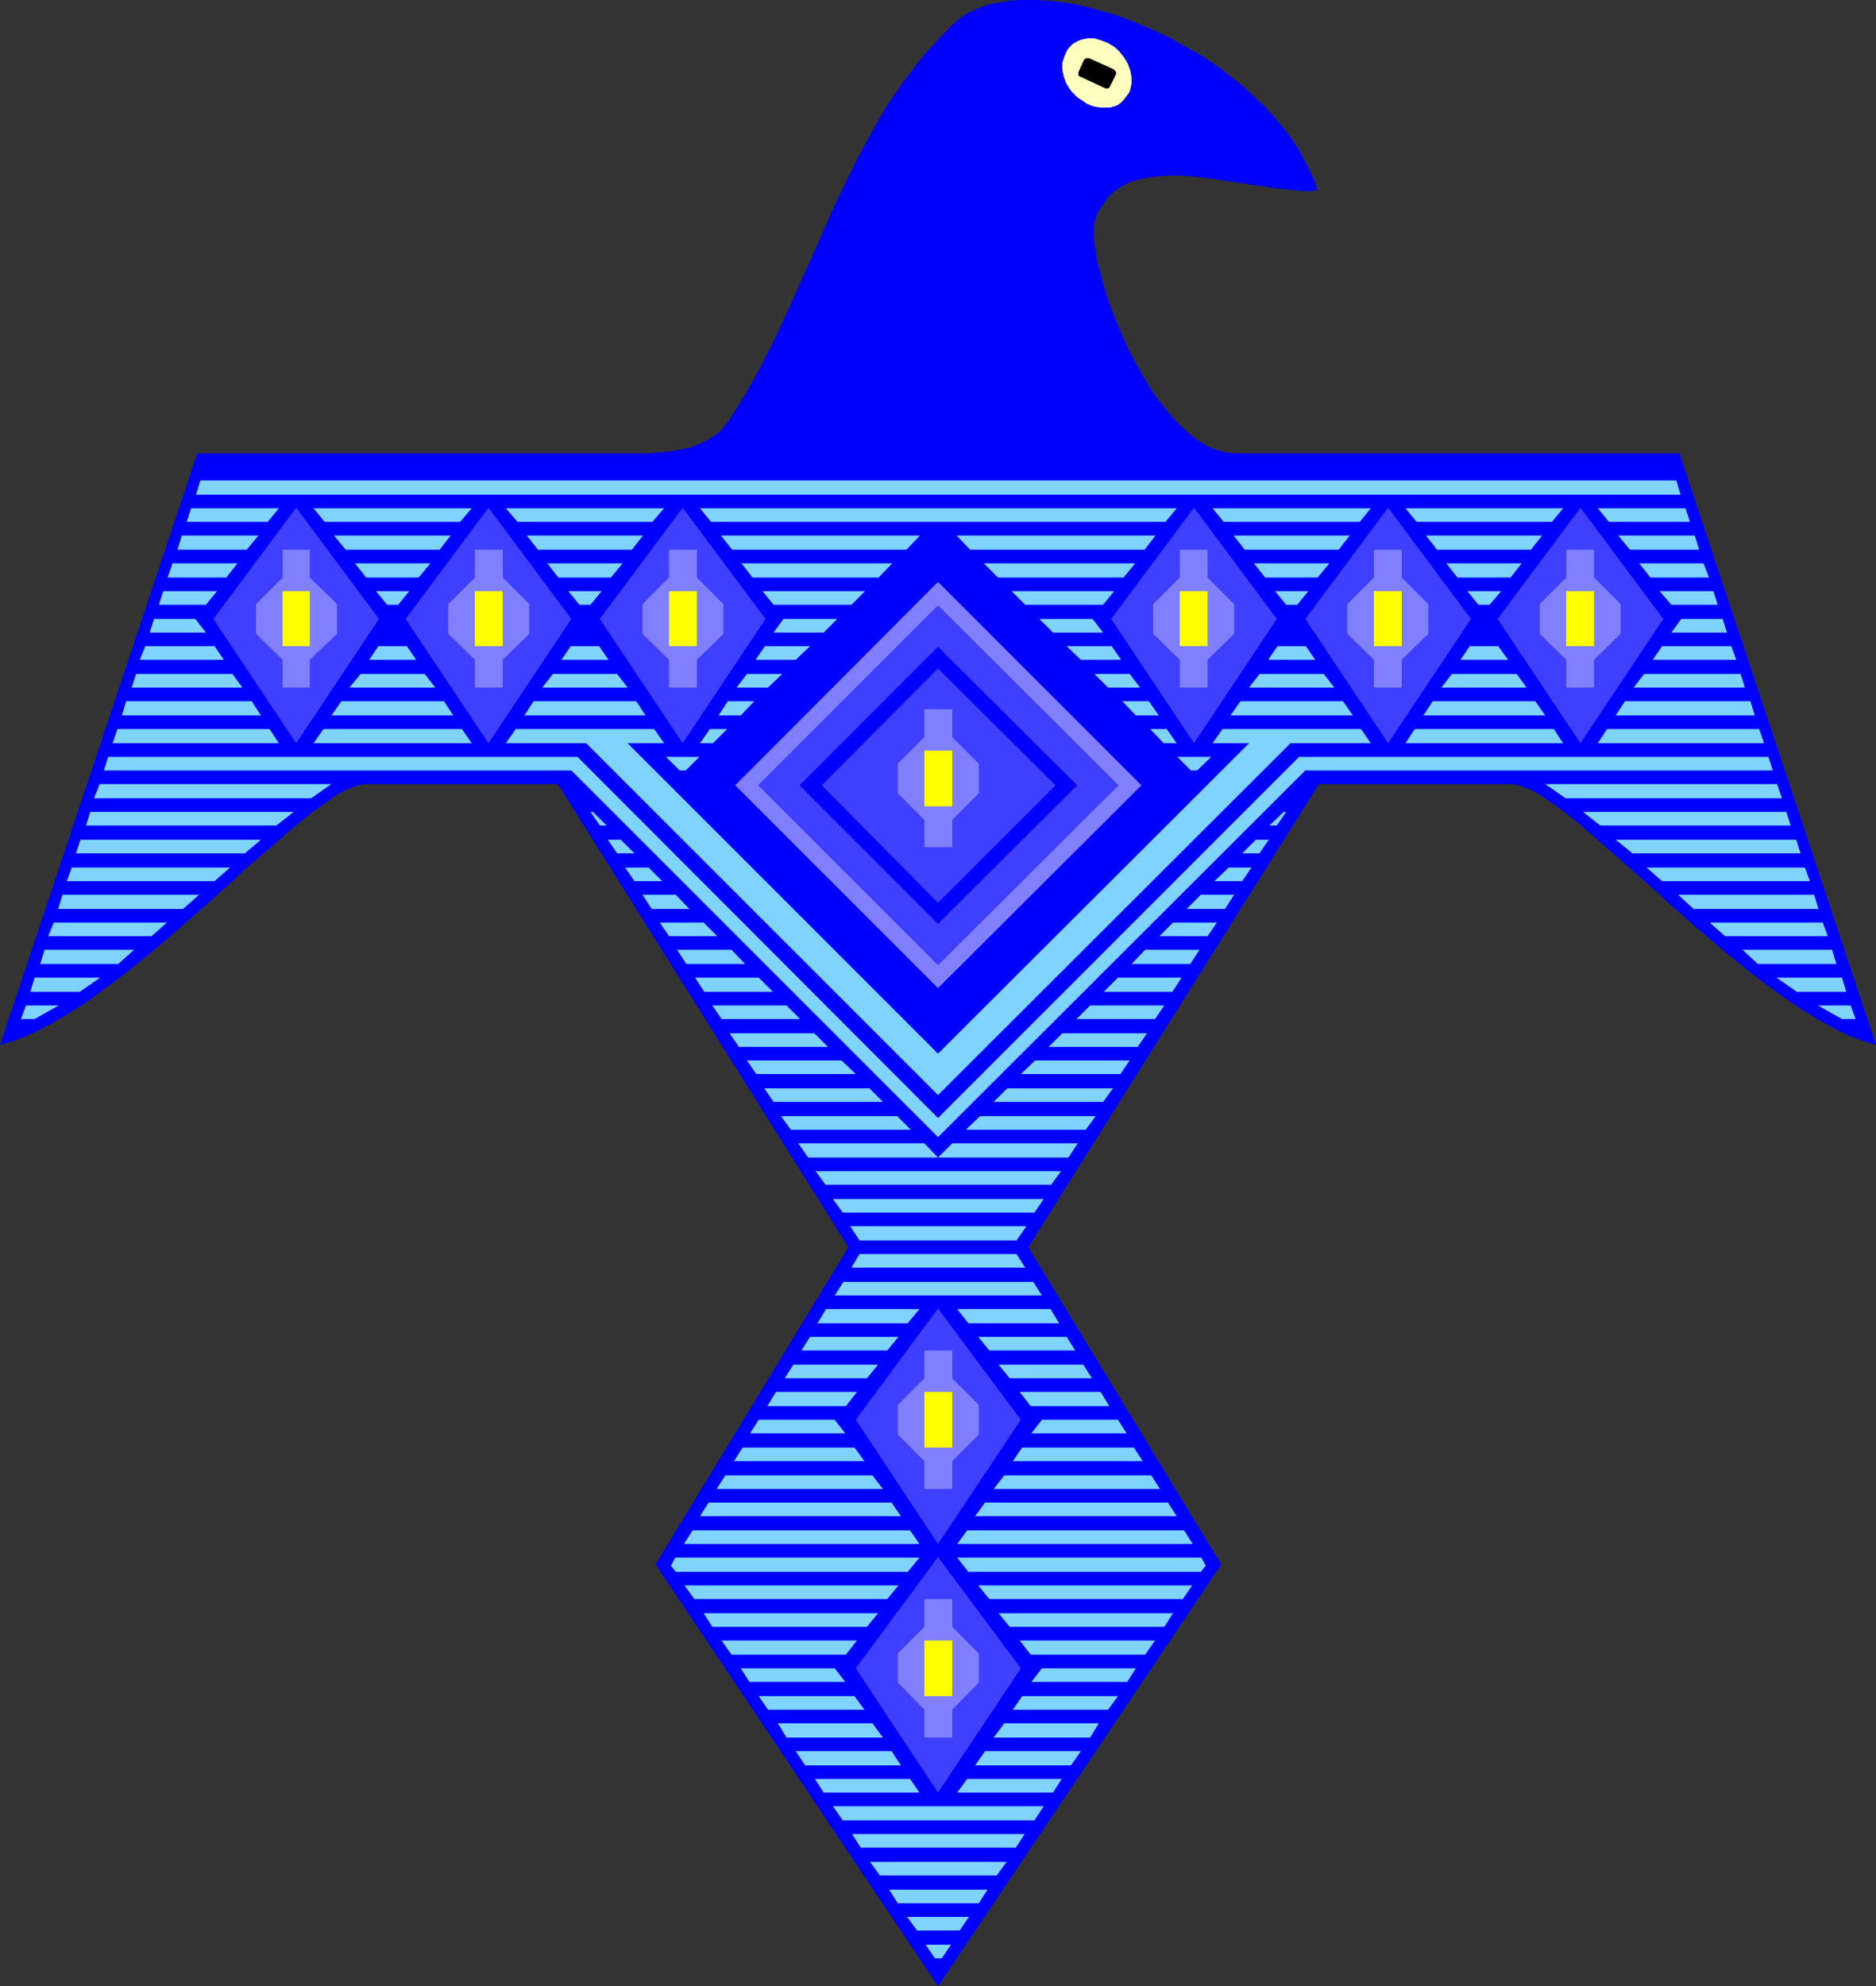 <?xml version="1.0" encoding="UTF-8" standalone="no"?>
<svg
   version="1.0"
   width="129.724mm"
   height="137.31mm"
   id="svg195"
   sodipodi:docname="BIrd 44.wmf"
   xmlns:inkscape="http://www.inkscape.org/namespaces/inkscape"
   xmlns:sodipodi="http://sodipodi.sourceforge.net/DTD/sodipodi-0.dtd"
   xmlns="http://www.w3.org/2000/svg"
   xmlns:svg="http://www.w3.org/2000/svg">
  <rect width="100%" height="100%" fill="#333333" stroke="none"/>
  <sodipodi:namedview
     id="namedview195"
     pagecolor="#ffffff"
     bordercolor="#000000"
     borderopacity="0.25"
     inkscape:showpageshadow="2"
     inkscape:pageopacity="0.0"
     inkscape:pagecheckerboard="0"
     inkscape:deskcolor="#d1d1d1"
     inkscape:document-units="mm" />
  <defs
     id="defs1">
    <pattern
       id="WMFhbasepattern"
       patternUnits="userSpaceOnUse"
       width="6"
       height="6"
       x="0"
       y="0" />
  </defs>
  <path
     style="fill:#0000ff;fill-opacity:1;fill-rule:evenodd;stroke:none"
     d="M 438.905,118.432 H 322.715 l -2.101,-0.162 -1.939,-0.485 -1.939,-0.646 -1.939,-0.969 -1.778,-1.131 -1.939,-1.454 -1.778,-1.616 -1.778,-1.777 -1.778,-1.939 -1.616,-2.1 -1.778,-2.1 -1.616,-2.424 -1.454,-2.424 -1.454,-2.424 -2.747,-5.17 -2.424,-5.332 -2.101,-5.332 -0.97,-2.585 -0.808,-2.585 -0.646,-2.424 -0.646,-2.424 -0.646,-2.262 -0.323,-2.1 -0.323,-2.1 -0.323,-1.777 v -1.777 -1.454 l 0.162,-1.293 0.323,-1.131 0.646,-1.777 1.131,-1.616 0.97,-1.454 1.131,-1.293 1.293,-1.131 1.454,-0.969 1.454,-0.808 1.616,-0.646 1.616,-0.485 1.778,-0.323 1.778,-0.323 1.939,-0.162 1.939,-0.162 h 1.939 l 4.202,0.162 4.202,0.485 4.363,0.646 8.726,1.293 4.202,0.646 4.04,0.485 4.04,0.323 h 1.778 l 1.778,-0.162 -1.131,-3.231 -1.616,-3.231 -1.616,-3.231 -1.939,-3.07 -2.262,-3.07 -2.424,-2.908 -2.586,-2.908 -2.747,-2.585 -2.909,-2.747 -3.07,-2.424 -3.07,-2.424 -3.232,-2.262 -3.394,-2.1 -3.555,-1.939 -3.394,-1.939 -3.555,-1.616 -3.717,-1.616 -3.555,-1.454 -3.555,-1.293 -3.555,-0.969 -3.555,-0.969 -3.555,-0.808 -3.555,-0.485 -3.232,-0.323 L 270.356,0 h -3.232 l -3.07,0.162 -2.909,0.485 -2.747,0.485 -2.586,0.969 -2.586,1.131 -2.101,1.293 -2.909,2.585 -2.586,2.747 -2.586,2.747 -2.424,2.747 -2.262,3.07 -2.262,2.908 -2.101,3.07 -2.101,3.07 -1.939,3.231 -1.778,3.231 -3.555,6.463 -3.394,6.786 -3.232,6.786 -6.141,13.895 -6.302,14.057 -3.232,6.948 -3.555,6.948 -3.717,6.786 -2.101,3.393 -2.101,3.231 -0.808,1.293 -0.97,1.131 -0.97,1.131 -1.293,0.969 -1.131,0.808 -1.293,0.646 -1.293,0.646 -1.454,0.646 -1.454,0.485 -1.616,0.323 -1.616,0.323 -1.778,0.323 -1.778,0.162 -1.778,0.162 -1.939,0.162 H 167.579 51.55 L 0,273.056 l 3.232,-0.969 3.07,-1.131 3.232,-1.454 3.394,-1.777 3.394,-1.939 3.394,-2.1 3.555,-2.262 3.394,-2.585 3.555,-2.585 3.555,-2.747 6.949,-5.655 6.949,-5.978 6.787,-5.978 3.394,-3.07 3.232,-2.908 3.07,-2.908 3.232,-2.747 3.07,-2.585 2.909,-2.585 2.747,-2.424 2.747,-2.262 2.586,-2.1 2.586,-1.777 2.262,-1.616 2.101,-1.454 2.101,-1.131 0.97,-0.323 0.808,-0.323 0.808,-0.323 0.97,-0.323 h 0.646 l 0.808,-0.162 h 50.258 l 75.952,121.017 -50.419,82.886 73.851,110.192 74.013,-110.192 -50.419,-82.886 75.952,-121.017 h 50.258 l 0.808,0.162 h 0.646 l 0.97,0.323 0.808,0.323 0.808,0.323 0.97,0.323 2.101,1.131 2.101,1.454 2.424,1.616 2.424,1.777 2.586,2.1 2.747,2.262 2.747,2.424 2.909,2.585 3.07,2.585 3.07,2.747 3.232,2.908 3.394,2.908 3.232,3.07 6.787,5.978 6.949,5.978 6.949,5.655 3.555,2.747 3.555,2.585 3.555,2.585 3.394,2.262 3.394,2.1 3.394,1.939 3.232,1.777 3.232,1.454 3.232,1.131 3.07,0.969 z"
     id="path1" />
  <path
     style="fill:#7fd3ff;fill-opacity:1;fill-rule:evenodd;stroke:none"
     d="m 19.877,222.968 h 44.117 l 4.202,-3.555 H 21.008 Z"
     id="path2" />
  <path
     style="fill:#7fd3ff;fill-opacity:1;fill-rule:evenodd;stroke:none"
     d="m 22.462,215.698 h 49.773 l 4.525,-3.555 H 23.594 Z"
     id="path3" />
  <path
     style="fill:#7fd3ff;fill-opacity:1;fill-rule:evenodd;stroke:none"
     d="m 15.19,237.51 h 32.643 l 4.202,-3.716 H 16.322 Z"
     id="path4" />
  <path
     style="fill:#7fd3ff;fill-opacity:1;fill-rule:evenodd;stroke:none"
     d="m 17.453,230.239 h 38.622 l 4.04,-3.555 H 18.746 Z"
     id="path5" />
  <path
     style="fill:#7fd3ff;fill-opacity:1;fill-rule:evenodd;stroke:none"
     d="m 24.563,208.589 h 56.722 l 5.333,-3.716 H 26.018 Z"
     id="path6" />
  <path
     style="fill:#7fd3ff;fill-opacity:1;fill-rule:evenodd;stroke:none"
     d="m 7.918,259.16 h 12.928 l 5.333,-3.716 H 9.05 Z"
     id="path7" />
  <path
     style="fill:#7fd3ff;fill-opacity:1;fill-rule:evenodd;stroke:none"
     d="m 10.504,251.89 h 20.362 l 4.202,-3.716 H 11.635 Z"
     id="path8" />
  <path
     style="fill:#7fd3ff;fill-opacity:1;fill-rule:evenodd;stroke:none"
     d="m 12.605,244.619 h 26.987 l 4.04,-3.555 H 14.059 Z"
     id="path9" />
  <path
     style="fill:#7fd3ff;fill-opacity:1;fill-rule:evenodd;stroke:none"
     d="m 215.736,309.571 -2.586,-3.555 h 64.155 l -2.586,3.555 z"
     id="path10" />
  <path
     style="fill:#7fd3ff;fill-opacity:1;fill-rule:evenodd;stroke:none"
     d="m 220.261,316.841 -2.586,-3.555 h 55.106 l -2.424,3.555 z"
     id="path11" />
  <path
     style="fill:#7fd3ff;fill-opacity:1;fill-rule:evenodd;stroke:none"
     d="m 224.624,324.112 -2.424,-3.716 h 46.056 l -2.586,3.716 z"
     id="path12" />
  <path
     style="fill:#7fd3ff;fill-opacity:1;fill-rule:evenodd;stroke:none"
     d="m 222.523,331.221 2.101,-3.555 h 41.046 l 2.262,3.555 z"
     id="path13" />
  <path
     style="fill:#7fd3ff;fill-opacity:1;fill-rule:evenodd;stroke:none"
     d="m 218.16,338.492 2.262,-3.555 h 49.611 l 2.262,3.555 z"
     id="path14" />
  <path
     style="fill:#7fd3ff;fill-opacity:1;fill-rule:evenodd;stroke:none"
     d="m 227.371,486.491 2.586,3.555 h 30.542 l 2.586,-3.555 z"
     id="path15" />
  <path
     style="fill:#7fd3ff;fill-opacity:1;fill-rule:evenodd;stroke:none"
     d="m 222.685,479.221 2.262,3.555 h 40.562 l 2.262,-3.555 z"
     id="path16" />
  <path
     style="fill:#7fd3ff;fill-opacity:1;fill-rule:evenodd;stroke:none"
     d="m 217.675,471.95 2.586,3.716 h 50.096 l 2.424,-3.716 z"
     id="path17" />
  <path
     style="fill:#7fd3ff;fill-opacity:1;fill-rule:evenodd;stroke:none"
     d="m 253.227,500.871 -2.424,3.555 h -11.15 l -2.586,-3.555 z"
     id="path18" />
  <path
     style="fill:#7fd3ff;fill-opacity:1;fill-rule:evenodd;stroke:none"
     d="m 248.541,508.142 -2.424,3.555 h -1.778 l -2.424,-3.555 z"
     id="path19" />
  <path
     style="fill:#7fd3ff;fill-opacity:1;fill-rule:evenodd;stroke:none"
     d="m 51.227,129.257 1.131,-3.716 H 438.097 l 1.131,3.716 z"
     id="path20" />
  <path
     style="fill:#7fd3ff;fill-opacity:1;fill-rule:evenodd;stroke:none"
     d="m 470.579,222.968 h -43.955 l -4.363,-3.555 h 47.187 z"
     id="path21" />
  <path
     style="fill:#7fd3ff;fill-opacity:1;fill-rule:evenodd;stroke:none"
     d="m 467.993,215.698 h -49.773 l -4.525,-3.555 h 53.166 z"
     id="path22" />
  <path
     style="fill:#7fd3ff;fill-opacity:1;fill-rule:evenodd;stroke:none"
     d="M 475.265,237.51 H 442.622 l -4.04,-3.716 h 35.552 z"
     id="path23" />
  <path
     style="fill:#7fd3ff;fill-opacity:1;fill-rule:evenodd;stroke:none"
     d="m 473.003,230.239 h -38.622 l -4.04,-3.555 h 41.37 z"
     id="path24" />
  <path
     style="fill:#7fd3ff;fill-opacity:1;fill-rule:evenodd;stroke:none"
     d="m 465.731,208.589 h -56.56 l -5.333,-3.716 h 60.6 z"
     id="path25" />
  <path
     style="fill:#7fd3ff;fill-opacity:1;fill-rule:evenodd;stroke:none"
     d="m 482.537,259.16 h -12.928 l -5.333,-3.716 h 17.13 z"
     id="path26" />
  <path
     style="fill:#7fd3ff;fill-opacity:1;fill-rule:evenodd;stroke:none"
     d="m 479.951,251.89 h -20.523 l -4.04,-3.716 h 23.432 z"
     id="path27" />
  <path
     style="fill:#7fd3ff;fill-opacity:1;fill-rule:evenodd;stroke:none"
     d="m 484.961,266.27 h -3.555 l -6.302,-3.555 h 8.565 z"
     id="path28" />
  <path
     style="fill:#7fd3ff;fill-opacity:1;fill-rule:evenodd;stroke:none"
     d="m 477.689,244.619 h -26.826 l -4.04,-3.555 h 29.573 z"
     id="path29" />
  <path
     style="fill:#7fd3ff;fill-opacity:1;fill-rule:evenodd;stroke:none"
     d="m 170.326,237.51 -2.424,-3.716 h 8.726 l 3.555,3.716 z"
     id="path30" />
  <path
     style="fill:#7fd3ff;fill-opacity:1;fill-rule:evenodd;stroke:none"
     d="m 320.129,237.51 2.424,-3.716 h -8.726 l -3.717,3.716 z"
     id="path31" />
  <path
     style="fill:#7fd3ff;fill-opacity:1;fill-rule:evenodd;stroke:none"
     d="m 174.851,244.619 -2.424,-3.555 h 11.474 l 3.555,3.555 z"
     id="path32" />
  <path
     style="fill:#7fd3ff;fill-opacity:1;fill-rule:evenodd;stroke:none"
     d="m 315.604,244.619 2.424,-3.555 h -11.474 l -3.555,3.555 z"
     id="path33" />
  <path
     style="fill:#7fd3ff;fill-opacity:1;fill-rule:evenodd;stroke:none"
     d="m 179.376,251.89 -2.424,-3.716 h 14.221 l 3.555,3.716 z"
     id="path34" />
  <path
     style="fill:#7fd3ff;fill-opacity:1;fill-rule:evenodd;stroke:none"
     d="m 311.08,251.89 2.424,-3.716 h -14.221 l -3.555,3.716 z"
     id="path35" />
  <path
     style="fill:#7fd3ff;fill-opacity:1;fill-rule:evenodd;stroke:none"
     d="m 184.062,259.16 -2.424,-3.716 h 16.645 l 3.717,3.716 z"
     id="path36" />
  <path
     style="fill:#7fd3ff;fill-opacity:1;fill-rule:evenodd;stroke:none"
     d="m 306.393,259.16 2.424,-3.716 h -16.645 l -3.717,3.716 z"
     id="path37" />
  <path
     style="fill:#7fd3ff;fill-opacity:1;fill-rule:evenodd;stroke:none"
     d="m 188.587,266.27 -2.424,-3.555 h 19.392 l 3.555,3.555 z"
     id="path38" />
  <path
     style="fill:#7fd3ff;fill-opacity:1;fill-rule:evenodd;stroke:none"
     d="m 301.868,266.27 2.424,-3.555 h -19.392 l -3.555,3.555 z"
     id="path39" />
  <path
     style="fill:#7fd3ff;fill-opacity:1;fill-rule:evenodd;stroke:none"
     d="m 193.112,273.54 -2.424,-3.555 h 22.139 l 3.555,3.555 z"
     id="path40" />
  <path
     style="fill:#7fd3ff;fill-opacity:1;fill-rule:evenodd;stroke:none"
     d="m 297.344,273.54 2.424,-3.555 h -22.139 l -3.555,3.555 z"
     id="path41" />
  <path
     style="fill:#7fd3ff;fill-opacity:1;fill-rule:evenodd;stroke:none"
     d="m 197.637,280.649 -2.424,-3.555 h 24.725 l 3.717,3.555 z"
     id="path42" />
  <path
     style="fill:#7fd3ff;fill-opacity:1;fill-rule:evenodd;stroke:none"
     d="m 292.819,280.649 2.424,-3.555 h -24.725 l -3.717,3.555 z"
     id="path43" />
  <path
     style="fill:#7fd3ff;fill-opacity:1;fill-rule:evenodd;stroke:none"
     d="m 202.161,287.92 -2.424,-3.555 h 27.472 l 3.555,3.555 z"
     id="path44" />
  <path
     style="fill:#7fd3ff;fill-opacity:1;fill-rule:evenodd;stroke:none"
     d="m 288.294,287.92 2.586,-3.555 H 263.246 l -3.555,3.555 z"
     id="path45" />
  <path
     style="fill:#7fd3ff;fill-opacity:1;fill-rule:evenodd;stroke:none"
     d="m 156.752,215.698 -2.424,-3.555 h 0.646 l 3.555,3.555 z"
     id="path46" />
  <path
     style="fill:#7fd3ff;fill-opacity:1;fill-rule:evenodd;stroke:none"
     d="m 333.704,215.698 2.424,-3.555 h -0.646 l -3.717,3.555 z"
     id="path47" />
  <path
     style="fill:#7fd3ff;fill-opacity:1;fill-rule:evenodd;stroke:none"
     d="m 161.277,222.968 -2.424,-3.555 h 3.394 l 3.555,3.555 z"
     id="path48" />
  <path
     style="fill:#7fd3ff;fill-opacity:1;fill-rule:evenodd;stroke:none"
     d="m 329.179,222.968 2.424,-3.555 h -3.394 l -3.555,3.555 z"
     id="path49" />
  <path
     style="fill:#7fd3ff;fill-opacity:1;fill-rule:evenodd;stroke:none"
     d="m 165.801,230.239 -2.424,-3.555 h 6.141 l 3.555,3.555 z"
     id="path50" />
  <path
     style="fill:#7fd3ff;fill-opacity:1;fill-rule:evenodd;stroke:none"
     d="m 324.654,230.239 2.424,-3.555 h -5.979 l -3.717,3.555 z"
     id="path51" />
  <path
     style="fill:#7fd3ff;fill-opacity:1;fill-rule:evenodd;stroke:none"
     d="m 206.686,295.191 -2.586,-3.555 h 30.381 l 3.555,3.555 z"
     id="path52" />
  <path
     style="fill:#7fd3ff;fill-opacity:1;fill-rule:evenodd;stroke:none"
     d="m 283.769,295.191 2.586,-3.555 h -30.219 l -3.717,3.555 z"
     id="path53" />
  <path
     style="fill:#7fd3ff;fill-opacity:1;fill-rule:evenodd;stroke:none"
     d="m 211.211,302.462 -2.586,-3.716 h 32.966 l 3.555,3.716 z"
     id="path54" />
  <path
     style="fill:#7fd3ff;fill-opacity:1;fill-rule:evenodd;stroke:none"
     d="m 279.244,302.462 2.424,-3.716 h -32.805 l -3.717,3.716 z"
     id="path55" />
  <path
     style="fill:#7fd3ff;fill-opacity:1;fill-rule:evenodd;stroke:none"
     d="m 213.635,345.763 2.262,-3.716 h 24.402 l -3.07,3.716 z"
     id="path56" />
  <path
     style="fill:#7fd3ff;fill-opacity:1;fill-rule:evenodd;stroke:none"
     d="m 276.82,345.763 -2.262,-3.716 h -24.402 l 2.909,3.716 z"
     id="path57" />
  <path
     style="fill:#7fd3ff;fill-opacity:1;fill-rule:evenodd;stroke:none"
     d="m 209.433,352.872 2.262,-3.555 h 23.109 l -2.909,3.555 z"
     id="path58" />
  <path
     style="fill:#7fd3ff;fill-opacity:1;fill-rule:evenodd;stroke:none"
     d="m 281.022,352.872 -2.262,-3.555 h -23.109 l 2.909,3.555 z"
     id="path59" />
  <path
     style="fill:#7fd3ff;fill-opacity:1;fill-rule:evenodd;stroke:none"
     d="m 205.07,360.143 2.262,-3.555 h 22.139 l -2.909,3.555 z"
     id="path60" />
  <path
     style="fill:#7fd3ff;fill-opacity:1;fill-rule:evenodd;stroke:none"
     d="m 285.385,360.143 -2.262,-3.555 h -22.139 l 2.909,3.555 z"
     id="path61" />
  <path
     style="fill:#7fd3ff;fill-opacity:1;fill-rule:evenodd;stroke:none"
     d="m 200.545,367.413 2.262,-3.716 h 21.17 l -2.909,3.716 z"
     id="path62" />
  <path
     style="fill:#7fd3ff;fill-opacity:1;fill-rule:evenodd;stroke:none"
     d="m 289.91,367.413 -2.262,-3.716 H 266.478 l 2.909,3.716 z"
     id="path63" />
  <path
     style="fill:#7fd3ff;fill-opacity:1;fill-rule:evenodd;stroke:none"
     d="m 220.907,374.522 -2.747,-3.555 h -19.877 l -2.262,3.555 z"
     id="path64" />
  <path
     style="fill:#7fd3ff;fill-opacity:1;fill-rule:evenodd;stroke:none"
     d="m 269.548,374.522 2.747,-3.555 h 19.877 l 2.262,3.555 z"
     id="path65" />
  <path
     style="fill:#7fd3ff;fill-opacity:1;fill-rule:evenodd;stroke:none"
     d="m 191.819,381.793 2.262,-3.555 h 29.25 l 2.586,3.555 z"
     id="path66" />
  <path
     style="fill:#7fd3ff;fill-opacity:1;fill-rule:evenodd;stroke:none"
     d="m 298.636,381.793 -2.262,-3.555 H 267.125 l -2.424,3.555 z"
     id="path67" />
  <path
     style="fill:#7fd3ff;fill-opacity:1;fill-rule:evenodd;stroke:none"
     d="m 187.294,389.064 2.262,-3.555 h 38.461 l 2.747,3.555 z"
     id="path68" />
  <path
     style="fill:#7fd3ff;fill-opacity:1;fill-rule:evenodd;stroke:none"
     d="m 303.161,389.064 -2.262,-3.555 H 262.438 l -2.747,3.555 z"
     id="path69" />
  <path
     style="fill:#7fd3ff;fill-opacity:1;fill-rule:evenodd;stroke:none"
     d="m 182.931,396.173 2.262,-3.555 h 47.834 l 2.424,3.555 z"
     id="path70" />
  <path
     style="fill:#7fd3ff;fill-opacity:1;fill-rule:evenodd;stroke:none"
     d="m 307.524,396.173 -2.262,-3.555 h -47.834 l -2.586,3.555 z"
     id="path71" />
  <path
     style="fill:#7fd3ff;fill-opacity:1;fill-rule:evenodd;stroke:none"
     d="m 178.729,403.444 2.262,-3.555 h 56.883 l 2.424,3.555 z"
     id="path72" />
  <path
     style="fill:#7fd3ff;fill-opacity:1;fill-rule:evenodd;stroke:none"
     d="m 311.726,403.444 -2.262,-3.555 h -56.722 l -2.586,3.555 z"
     id="path73" />
  <path
     style="fill:#7fd3ff;fill-opacity:1;fill-rule:evenodd;stroke:none"
     d="m 176.629,410.714 -1.293,-1.616 1.131,-2.1 h 63.832 l -3.07,3.716 z"
     id="path74" />
  <path
     style="fill:#7fd3ff;fill-opacity:1;fill-rule:evenodd;stroke:none"
     d="m 313.827,410.714 1.293,-1.616 -1.131,-2.1 h -63.832 l 2.909,3.716 z"
     id="path75" />
  <path
     style="fill:#7fd3ff;fill-opacity:1;fill-rule:evenodd;stroke:none"
     d="m 195.859,439.474 -2.262,-3.555 h 24.563 l 2.747,3.555 z"
     id="path76" />
  <path
     style="fill:#7fd3ff;fill-opacity:1;fill-rule:evenodd;stroke:none"
     d="m 294.596,439.474 2.262,-3.555 h -24.563 l -2.747,3.555 z"
     id="path77" />
  <path
     style="fill:#7fd3ff;fill-opacity:1;fill-rule:evenodd;stroke:none"
     d="m 191.173,432.365 -2.586,-3.716 h 35.39 l -2.909,3.716 z"
     id="path78" />
  <path
     style="fill:#7fd3ff;fill-opacity:1;fill-rule:evenodd;stroke:none"
     d="m 299.283,432.365 2.586,-3.716 H 266.478 l 2.909,3.716 z"
     id="path79" />
  <path
     style="fill:#7fd3ff;fill-opacity:1;fill-rule:evenodd;stroke:none"
     d="m 186.163,425.094 -2.262,-3.555 h 45.571 l -2.909,3.555 z"
     id="path80" />
  <path
     style="fill:#7fd3ff;fill-opacity:1;fill-rule:evenodd;stroke:none"
     d="m 304.292,425.094 2.262,-3.555 h -45.571 l 2.909,3.555 z"
     id="path81" />
  <path
     style="fill:#7fd3ff;fill-opacity:1;fill-rule:evenodd;stroke:none"
     d="m 181.477,417.823 -2.586,-3.555 h 55.914 l -2.909,3.555 z"
     id="path82" />
  <path
     style="fill:#7fd3ff;fill-opacity:1;fill-rule:evenodd;stroke:none"
     d="m 309.14,417.823 2.424,-3.555 h -55.914 l 2.909,3.555 z"
     id="path83" />
  <path
     style="fill:#7fd3ff;fill-opacity:1;fill-rule:evenodd;stroke:none"
     d="m 215.251,468.395 -2.262,-3.555 h 24.886 l 2.424,3.555 z"
     id="path84" />
  <path
     style="fill:#7fd3ff;fill-opacity:1;fill-rule:evenodd;stroke:none"
     d="m 275.204,468.395 2.262,-3.555 h -24.725 l -2.586,3.555 z"
     id="path85" />
  <path
     style="fill:#7fd3ff;fill-opacity:1;fill-rule:evenodd;stroke:none"
     d="m 210.403,461.286 -2.424,-3.716 h 25.048 l 2.424,3.716 z"
     id="path86" />
  <path
     style="fill:#7fd3ff;fill-opacity:1;fill-rule:evenodd;stroke:none"
     d="m 279.891,461.286 2.586,-3.716 h -25.048 l -2.586,3.716 z"
     id="path87" />
  <path
     style="fill:#7fd3ff;fill-opacity:1;fill-rule:evenodd;stroke:none"
     d="m 205.555,454.015 -2.262,-3.716 h 24.725 l 2.747,3.716 z"
     id="path88" />
  <path
     style="fill:#7fd3ff;fill-opacity:1;fill-rule:evenodd;stroke:none"
     d="m 284.9,454.015 2.262,-3.716 H 262.438 l -2.747,3.716 z"
     id="path89" />
  <path
     style="fill:#7fd3ff;fill-opacity:1;fill-rule:evenodd;stroke:none"
     d="m 200.707,446.745 -2.424,-3.555 h 25.048 l 2.586,3.555 z"
     id="path90" />
  <path
     style="fill:#7fd3ff;fill-opacity:1;fill-rule:evenodd;stroke:none"
     d="m 289.587,446.745 2.586,-3.555 H 267.125 l -2.424,3.555 z"
     id="path91" />
  <path
     style="fill:#7fd3ff;fill-opacity:1;fill-rule:evenodd;stroke:none"
     d="m 258.075,493.762 -2.262,3.555 h -21.17 l -2.262,-3.555 z"
     id="path92" />
  <path
     style="fill:#7fd3ff;fill-opacity:1;fill-rule:evenodd;stroke:none"
     d="m 179.214,201.318 3.555,-3.555 H 174.043 l 3.555,3.555 z"
     id="path93" />
  <path
     style="fill:#7fd3ff;fill-opacity:1;fill-rule:evenodd;stroke:none"
     d="m 311.241,201.318 -3.555,-3.555 h 8.888 l -3.717,3.555 z"
     id="path94" />
  <path
     style="fill:#7fd3ff;fill-opacity:1;fill-rule:evenodd;stroke:none"
     d="m 29.411,194.209 h 43.47 l -2.424,-3.716 H 30.704 Z"
     id="path95" />
  <path
     style="fill:#7fd3ff;fill-opacity:1;fill-rule:evenodd;stroke:none"
     d="m 123.301,194.209 -2.586,-3.716 H 84.517 l -2.586,3.716 z"
     id="path96" />
  <path
     style="fill:#7fd3ff;fill-opacity:1;fill-rule:evenodd;stroke:none"
     d="m 461.044,194.209 h -43.47 l 2.424,-3.716 h 39.754 z"
     id="path97" />
  <path
     style="fill:#7fd3ff;fill-opacity:1;fill-rule:evenodd;stroke:none"
     d="m 367.316,194.209 2.424,-3.716 h 36.36 l 2.424,3.716 z"
     id="path98" />
  <path
     style="fill:#7fd3ff;fill-opacity:1;fill-rule:evenodd;stroke:none"
     d="m 245.147,275.318 81.285,-81.109 h -9.534 l 2.586,-3.716 h 36.198 l 2.586,3.716 h -21.008 l -92.112,91.934 -91.95,-91.934 h -21.008 l 2.586,-3.716 h 36.198 l 2.586,3.716 h -9.534 z"
     id="path99" />
  <path
     style="fill:#7fd3ff;fill-opacity:1;fill-rule:evenodd;stroke:none"
     d="m 186.325,194.209 3.717,-3.716 h -4.525 l -2.586,3.716 z"
     id="path100" />
  <path
     style="fill:#7fd3ff;fill-opacity:1;fill-rule:evenodd;stroke:none"
     d="m 304.131,194.209 -3.555,-3.716 h 4.363 l 2.586,3.716 z"
     id="path101" />
  <path
     style="fill:#7fd3ff;fill-opacity:1;fill-rule:evenodd;stroke:none"
     d="M 31.835,186.938 H 68.195 L 65.771,183.222 H 32.966 Z"
     id="path102" />
  <path
     style="fill:#7fd3ff;fill-opacity:1;fill-rule:evenodd;stroke:none"
     d="m 118.453,186.938 -2.424,-3.716 H 89.203 l -2.586,3.716 z"
     id="path103" />
  <path
     style="fill:#7fd3ff;fill-opacity:1;fill-rule:evenodd;stroke:none"
     d="m 168.71,186.938 -2.424,-3.716 h -26.826 l -2.424,3.716 z"
     id="path104" />
  <path
     style="fill:#7fd3ff;fill-opacity:1;fill-rule:evenodd;stroke:none"
     d="m 193.597,186.938 3.555,-3.716 h -6.949 l -2.424,3.716 z"
     id="path105" />
  <path
     style="fill:#7fd3ff;fill-opacity:1;fill-rule:evenodd;stroke:none"
     d="m 458.62,186.938 h -36.36 l 2.424,-3.716 h 32.805 z"
     id="path106" />
  <path
     style="fill:#7fd3ff;fill-opacity:1;fill-rule:evenodd;stroke:none"
     d="m 372.003,186.938 2.424,-3.716 h 26.826 l 2.586,3.716 z"
     id="path107" />
  <path
     style="fill:#7fd3ff;fill-opacity:1;fill-rule:evenodd;stroke:none"
     d="m 321.584,186.938 2.586,-3.716 h 26.826 l 2.586,3.716 z"
     id="path108" />
  <path
     style="fill:#7fd3ff;fill-opacity:1;fill-rule:evenodd;stroke:none"
     d="m 296.859,186.938 -3.555,-3.716 h 6.949 l 2.586,3.716 z"
     id="path109" />
  <path
     style="fill:#7fd3ff;fill-opacity:1;fill-rule:evenodd;stroke:none"
     d="m 34.421,179.667 h 28.926 l -2.586,-3.555 H 35.552 Z"
     id="path110" />
  <path
     style="fill:#7fd3ff;fill-opacity:1;fill-rule:evenodd;stroke:none"
     d="m 113.766,179.667 -2.747,-3.555 H 94.213 l -2.909,3.555 z"
     id="path111" />
  <path
     style="fill:#7fd3ff;fill-opacity:1;fill-rule:evenodd;stroke:none"
     d="m 164.024,179.667 -2.747,-3.555 h -16.806 l -2.747,3.555 z"
     id="path112" />
  <path
     style="fill:#7fd3ff;fill-opacity:1;fill-rule:evenodd;stroke:none"
     d="m 200.707,179.667 3.717,-3.555 h -9.211 l -2.747,3.555 z"
     id="path113" />
  <path
     style="fill:#7fd3ff;fill-opacity:1;fill-rule:evenodd;stroke:none"
     d="m 456.035,179.667 h -29.088 l 2.747,-3.555 h 25.21 z"
     id="path114" />
  <path
     style="fill:#7fd3ff;fill-opacity:1;fill-rule:evenodd;stroke:none"
     d="m 376.689,179.667 2.747,-3.555 h 16.968 l 2.586,3.555 z"
     id="path115" />
  <path
     style="fill:#7fd3ff;fill-opacity:1;fill-rule:evenodd;stroke:none"
     d="m 326.432,179.667 2.747,-3.555 h 16.806 l 2.747,3.555 z"
     id="path116" />
  <path
     style="fill:#7fd3ff;fill-opacity:1;fill-rule:evenodd;stroke:none"
     d="m 289.587,179.667 -3.555,-3.555 h 9.211 l 2.747,3.555 z"
     id="path117" />
  <path
     style="fill:#7fd3ff;fill-opacity:1;fill-rule:evenodd;stroke:none"
     d="m 36.522,172.397 h 21.978 l -2.424,-3.555 h -18.099 z"
     id="path118" />
  <path
     style="fill:#7fd3ff;fill-opacity:1;fill-rule:evenodd;stroke:none"
     d="m 108.757,172.397 -2.424,-3.555 h -7.434 l -2.424,3.555 z"
     id="path119" />
  <path
     style="fill:#7fd3ff;fill-opacity:1;fill-rule:evenodd;stroke:none"
     d="m 159.014,172.397 -2.424,-3.555 h -7.434 l -2.424,3.555 z"
     id="path120" />
  <path
     style="fill:#7fd3ff;fill-opacity:1;fill-rule:evenodd;stroke:none"
     d="m 207.979,172.397 3.717,-3.555 h -11.797 l -2.424,3.555 z"
     id="path121" />
  <path
     style="fill:#7fd3ff;fill-opacity:1;fill-rule:evenodd;stroke:none"
     d="m 453.772,172.397 h -21.816 l 2.424,-3.555 h 18.099 z"
     id="path122" />
  <path
     style="fill:#7fd3ff;fill-opacity:1;fill-rule:evenodd;stroke:none"
     d="m 381.699,172.397 2.424,-3.555 h 7.434 l 2.586,3.555 z"
     id="path123" />
  <path
     style="fill:#7fd3ff;fill-opacity:1;fill-rule:evenodd;stroke:none"
     d="m 331.441,172.397 2.424,-3.555 h 7.434 l 2.424,3.555 z"
     id="path124" />
  <path
     style="fill:#7fd3ff;fill-opacity:1;fill-rule:evenodd;stroke:none"
     d="m 282.476,172.397 -3.717,-3.555 h 11.797 l 2.424,3.555 z"
     id="path125" />
  <path
     style="fill:#7fd3ff;fill-opacity:1;fill-rule:evenodd;stroke:none"
     d="m 39.107,165.287 h 14.706 l -2.747,-3.555 H 40.238 Z"
     id="path126" />
  <path
     style="fill:#7fd3ff;fill-opacity:1;fill-rule:evenodd;stroke:none"
     d="m 215.251,165.287 3.555,-3.555 h -14.059 l -2.586,3.555 z"
     id="path127" />
  <path
     style="fill:#7fd3ff;fill-opacity:1;fill-rule:evenodd;stroke:none"
     d="m 451.348,165.287 h -14.544 l 2.586,-3.555 h 10.827 z"
     id="path128" />
  <path
     style="fill:#7fd3ff;fill-opacity:1;fill-rule:evenodd;stroke:none"
     d="m 275.204,165.287 -3.555,-3.555 h 13.898 l 2.747,3.555 z"
     id="path129" />
  <path
     style="fill:#7fd3ff;fill-opacity:1;fill-rule:evenodd;stroke:none"
     d="m 42.662,154.462 h 14.059 l -2.909,3.555 H 41.531 Z"
     id="path130" />
  <path
     style="fill:#7fd3ff;fill-opacity:1;fill-rule:evenodd;stroke:none"
     d="m 101.161,158.017 -2.909,-3.555 h 8.726 l -2.909,3.555 z"
     id="path131" />
  <path
     style="fill:#7fd3ff;fill-opacity:1;fill-rule:evenodd;stroke:none"
     d="m 151.419,158.017 -2.909,-3.555 h 8.726 l -2.909,3.555 z"
     id="path132" />
  <path
     style="fill:#7fd3ff;fill-opacity:1;fill-rule:evenodd;stroke:none"
     d="m 202.161,158.017 -2.909,-3.555 h 26.826 l -3.555,3.555 z"
     id="path133" />
  <path
     style="fill:#7fd3ff;fill-opacity:1;fill-rule:evenodd;stroke:none"
     d="m 447.793,154.462 h -14.059 l 3.07,3.555 h 12.12 z"
     id="path134" />
  <path
     style="fill:#7fd3ff;fill-opacity:1;fill-rule:evenodd;stroke:none"
     d="m 389.294,158.017 3.07,-3.555 h -8.888 l 2.909,3.555 z"
     id="path135" />
  <path
     style="fill:#7fd3ff;fill-opacity:1;fill-rule:evenodd;stroke:none"
     d="m 339.036,158.017 2.909,-3.555 h -8.726 l 2.909,3.555 z"
     id="path136" />
  <path
     style="fill:#7fd3ff;fill-opacity:1;fill-rule:evenodd;stroke:none"
     d="m 288.294,158.017 2.909,-3.555 H 264.377 l 3.555,3.555 z"
     id="path137" />
  <path
     style="fill:#7fd3ff;fill-opacity:1;fill-rule:evenodd;stroke:none"
     d="m 84.84,136.366 -2.909,-3.555 h 41.37 l -3.07,3.555 z"
     id="path138" />
  <path
     style="fill:#7fd3ff;fill-opacity:1;fill-rule:evenodd;stroke:none"
     d="m 135.259,136.366 -3.07,-3.555 h 41.37 l -3.07,3.555 z"
     id="path139" />
  <path
     style="fill:#7fd3ff;fill-opacity:1;fill-rule:evenodd;stroke:none"
     d="m 185.84,136.366 -2.909,-3.555 h 124.593 l -2.909,3.555 z"
     id="path140" />
  <path
     style="fill:#7fd3ff;fill-opacity:1;fill-rule:evenodd;stroke:none"
     d="m 49.934,132.812 h 22.947 l -2.909,3.555 H 48.803 Z"
     id="path141" />
  <path
     style="fill:#7fd3ff;fill-opacity:1;fill-rule:evenodd;stroke:none"
     d="m 405.616,136.366 2.909,-3.555 h -41.208 l 2.909,3.555 z"
     id="path142" />
  <path
     style="fill:#7fd3ff;fill-opacity:1;fill-rule:evenodd;stroke:none"
     d="m 355.358,136.366 2.909,-3.555 h -41.37 l 2.909,3.555 z"
     id="path143" />
  <path
     style="fill:#7fd3ff;fill-opacity:1;fill-rule:evenodd;stroke:none"
     d="m 440.521,132.812 h -22.947 l 2.909,3.555 h 21.17 z"
     id="path144" />
  <path
     style="fill:#7fd3ff;fill-opacity:1;fill-rule:evenodd;stroke:none"
     d="m 90.334,143.637 -3.07,-3.716 h 30.542 l -2.909,3.716 z"
     id="path145" />
  <path
     style="fill:#7fd3ff;fill-opacity:1;fill-rule:evenodd;stroke:none"
     d="m 140.592,143.637 -2.909,-3.716 h 30.381 l -2.909,3.716 z"
     id="path146" />
  <path
     style="fill:#7fd3ff;fill-opacity:1;fill-rule:evenodd;stroke:none"
     d="m 191.334,143.637 -2.909,-3.716 h 52.035 l -3.555,3.716 z"
     id="path147" />
  <path
     style="fill:#7fd3ff;fill-opacity:1;fill-rule:evenodd;stroke:none"
     d="m 47.51,139.921 h 20.038 l -3.07,3.716 H 46.379 Z"
     id="path148" />
  <path
     style="fill:#7fd3ff;fill-opacity:1;fill-rule:evenodd;stroke:none"
     d="m 400.121,143.637 2.909,-3.716 h -30.381 l 2.909,3.716 z"
     id="path149" />
  <path
     style="fill:#7fd3ff;fill-opacity:1;fill-rule:evenodd;stroke:none"
     d="m 349.864,143.637 2.909,-3.716 h -30.381 l 2.909,3.716 z"
     id="path150" />
  <path
     style="fill:#7fd3ff;fill-opacity:1;fill-rule:evenodd;stroke:none"
     d="m 299.121,143.637 2.909,-3.716 h -52.035 l 3.555,3.716 z"
     id="path151" />
  <path
     style="fill:#7fd3ff;fill-opacity:1;fill-rule:evenodd;stroke:none"
     d="m 442.945,139.921 h -20.038 l 3.07,3.716 h 18.099 z"
     id="path152" />
  <path
     style="fill:#7fd3ff;fill-opacity:1;fill-rule:evenodd;stroke:none"
     d="m 95.667,150.908 -2.909,-3.716 h 19.715 l -3.07,3.716 z"
     id="path153" />
  <path
     style="fill:#7fd3ff;fill-opacity:1;fill-rule:evenodd;stroke:none"
     d="m 145.925,150.908 -2.909,-3.716 h 19.715 l -3.07,3.716 z"
     id="path154" />
  <path
     style="fill:#7fd3ff;fill-opacity:1;fill-rule:evenodd;stroke:none"
     d="m 196.667,150.908 -2.909,-3.716 h 39.43 l -3.555,3.716 z"
     id="path155" />
  <path
     style="fill:#7fd3ff;fill-opacity:1;fill-rule:evenodd;stroke:none"
     d="M 45.086,147.191 H 62.054 l -2.909,3.716 H 43.794 Z"
     id="path156" />
  <path
     style="fill:#7fd3ff;fill-opacity:1;fill-rule:evenodd;stroke:none"
     d="m 394.788,150.908 2.909,-3.716 h -19.715 l 2.909,3.716 z"
     id="path157" />
  <path
     style="fill:#7fd3ff;fill-opacity:1;fill-rule:evenodd;stroke:none"
     d="m 344.369,150.908 3.07,-3.716 h -19.715 l 2.909,3.716 z"
     id="path158" />
  <path
     style="fill:#7fd3ff;fill-opacity:1;fill-rule:evenodd;stroke:none"
     d="m 293.627,150.908 3.07,-3.716 h -39.592 l 3.717,3.716 z"
     id="path159" />
  <path
     style="fill:#7fd3ff;fill-opacity:1;fill-rule:evenodd;stroke:none"
     d="m 445.207,147.191 h -16.806 l 2.909,3.716 h 15.352 z"
     id="path160" />
  <path
     style="fill:#7fd3ff;fill-opacity:1;fill-rule:evenodd;stroke:none"
     d="m 245.147,292.121 94.374,-94.358 h 122.654 l 1.131,3.555 H 341.137 l -95.99,95.812 -95.829,-95.812 H 27.149 l 1.131,-3.555 H 150.934 Z"
     id="path161" />
  <path
     style="fill:#7fd3ff;fill-opacity:1;fill-rule:evenodd;stroke:none"
     d="m 5.494,266.27 h 3.555 L 15.352,262.715 H 6.787 Z"
     id="path162" />
  <path
     style="fill:#0000ff;fill-opacity:1;fill-rule:evenodd;stroke:none"
     d="m 309.14,205.196 -63.994,-63.821 -63.67,63.821 63.67,63.821 z"
     id="path163" />
  <path
     style="fill:#7f7fff;fill-opacity:1;fill-rule:evenodd;stroke:none"
     d="m 298.313,205.196 -53.166,-53.157 -53.005,53.157 53.005,52.995 z"
     id="path164" />
  <path
     style="fill:#3f3fff;fill-opacity:1;fill-rule:evenodd;stroke:none"
     d="m 292.334,205.196 -47.187,-47.017 -47.026,47.017 47.026,47.017 z"
     id="path165" />
  <path
     style="fill:#0000ff;fill-opacity:1;fill-rule:evenodd;stroke:none"
     d="m 281.507,205.196 -36.36,-36.192 -36.198,36.192 36.198,36.192 z"
     id="path166" />
  <path
     style="fill:#3f3fff;fill-opacity:1;fill-rule:evenodd;stroke:none"
     d="M 77.406,194.209 99.061,161.733 77.406,132.65 55.752,161.733 Z"
     id="path167" />
  <path
     style="fill:#3f3fff;fill-opacity:1;fill-rule:evenodd;stroke:none"
     d="m 127.664,194.209 21.654,-32.476 -21.654,-29.083 -21.654,29.083 z"
     id="path168" />
  <path
     style="fill:#3f3fff;fill-opacity:1;fill-rule:evenodd;stroke:none"
     d="m 178.406,194.209 21.654,-32.476 -21.654,-29.083 -21.654,29.083 z"
     id="path169" />
  <path
     style="fill:#3f3fff;fill-opacity:1;fill-rule:evenodd;stroke:none"
     d="M 245.147,403.444 266.801,370.968 245.147,341.885 223.654,370.968 Z"
     id="path170" />
  <path
     style="fill:#3f3fff;fill-opacity:1;fill-rule:evenodd;stroke:none"
     d="m 245.147,468.395 21.654,-32.476 -21.654,-29.083 -21.493,29.083 z"
     id="path171" />
  <path
     style="fill:#3f3fff;fill-opacity:1;fill-rule:evenodd;stroke:none"
     d="m 275.851,205.196 -30.704,-30.537 -30.381,30.537 30.381,30.699 z"
     id="path172" />
  <path
     style="fill:#3f3fff;fill-opacity:1;fill-rule:evenodd;stroke:none"
     d="m 413.049,194.209 -21.654,-32.476 21.654,-29.083 21.654,29.083 z"
     id="path173" />
  <path
     style="fill:#3f3fff;fill-opacity:1;fill-rule:evenodd;stroke:none"
     d="m 362.792,194.209 -21.654,-32.476 21.654,-29.083 21.654,29.083 z"
     id="path174" />
  <path
     style="fill:#3f3fff;fill-opacity:1;fill-rule:evenodd;stroke:none"
     d="m 312.049,194.209 -21.654,-32.476 21.654,-29.083 21.654,29.083 z"
     id="path175" />
  <path
     style="fill:#7f7fff;fill-opacity:1;fill-rule:evenodd;stroke:none"
     d="m 80.962,179.667 v -7.271 l 7.11,-6.786 v -7.755 l -7.11,-6.948 v -7.271 h -7.11 v 7.271 l -6.949,6.948 v 7.755 l 6.949,6.786 v 7.271 z"
     id="path176" />
  <path
     style="fill:#7f7fff;fill-opacity:1;fill-rule:evenodd;stroke:none"
     d="m 131.381,179.667 v -7.271 l 6.949,-6.786 v -7.755 l -6.949,-6.948 v -7.271 h -7.272 v 7.271 l -6.949,6.948 v 7.755 l 6.949,6.786 v 7.271 z"
     id="path177" />
  <path
     style="fill:#7f7fff;fill-opacity:1;fill-rule:evenodd;stroke:none"
     d="m 182.123,179.667 v -7.271 l 6.949,-6.786 v -7.755 l -6.949,-6.948 v -7.271 H 174.851 v 7.271 l -6.949,6.948 v 7.755 l 6.949,6.786 v 7.271 z"
     id="path178" />
  <path
     style="fill:#7f7fff;fill-opacity:1;fill-rule:evenodd;stroke:none"
     d="m 248.864,389.064 v -7.271 l 6.949,-6.948 v -7.755 l -6.949,-6.948 v -7.271 h -7.272 v 7.271 l -6.949,6.948 v 7.755 l 6.949,6.948 v 7.271 z"
     id="path179" />
  <path
     style="fill:#7f7fff;fill-opacity:1;fill-rule:evenodd;stroke:none"
     d="m 248.864,454.015 v -7.271 l 6.949,-7.109 v -7.594 l -6.949,-6.948 v -7.271 h -7.272 v 7.271 l -6.949,6.948 v 7.594 l 6.949,7.109 v 7.271 z"
     id="path180" />
  <path
     style="fill:#7f7fff;fill-opacity:1;fill-rule:evenodd;stroke:none"
     d="m 248.864,221.353 v -7.109 l 6.949,-6.948 v -7.755 l -6.949,-6.948 v -7.271 h -7.272 v 7.271 l -6.949,6.948 v 7.755 l 6.949,6.948 v 7.109 z"
     id="path181" />
  <path
     style="fill:#7f7fff;fill-opacity:1;fill-rule:evenodd;stroke:none"
     d="m 409.332,179.667 v -7.271 l -6.949,-6.786 v -7.755 l 6.949,-6.948 v -7.271 h 7.272 v 7.271 l 6.949,6.948 v 7.755 l -6.949,6.786 v 7.271 z"
     id="path182" />
  <path
     style="fill:#7f7fff;fill-opacity:1;fill-rule:evenodd;stroke:none"
     d="m 359.075,179.667 v -7.271 l -6.949,-6.786 v -7.755 l 6.949,-6.948 v -7.271 h 7.272 v 7.271 l 6.949,6.948 v 7.755 l -6.949,6.786 v 7.271 z"
     id="path183" />
  <path
     style="fill:#7f7fff;fill-opacity:1;fill-rule:evenodd;stroke:none"
     d="m 308.332,179.667 v -7.271 l -6.949,-6.786 v -7.755 l 6.949,-6.948 v -7.271 h 7.272 v 7.271 l 6.949,6.948 v 7.755 l -6.949,6.786 v 7.271 z"
     id="path184" />
  <path
     style="fill:#ffff00;fill-opacity:1;fill-rule:evenodd;stroke:none"
     d="M 80.962,168.842 V 154.462 h -7.11 v 14.38 z"
     id="path185" />
  <path
     style="fill:#ffff00;fill-opacity:1;fill-rule:evenodd;stroke:none"
     d="M 131.381,168.842 V 154.462 h -7.272 v 14.38 z"
     id="path186" />
  <path
     style="fill:#ffff00;fill-opacity:1;fill-rule:evenodd;stroke:none"
     d="M 182.123,168.842 V 154.462 H 174.851 v 14.38 z"
     id="path187" />
  <path
     style="fill:#ffff00;fill-opacity:1;fill-rule:evenodd;stroke:none"
     d="m 248.864,378.239 v -14.541 h -7.272 v 14.541 z"
     id="path188" />
  <path
     style="fill:#ffff00;fill-opacity:1;fill-rule:evenodd;stroke:none"
     d="m 248.864,443.19 v -14.541 h -7.272 v 14.541 z"
     id="path189" />
  <path
     style="fill:#ffff00;fill-opacity:1;fill-rule:evenodd;stroke:none"
     d="m 248.864,210.689 v -14.541 h -7.272 v 14.541 z"
     id="path190" />
  <path
     style="fill:#ffff00;fill-opacity:1;fill-rule:evenodd;stroke:none"
     d="M 409.332,168.842 V 154.462 h 7.272 v 14.38 z"
     id="path191" />
  <path
     style="fill:#ffff00;fill-opacity:1;fill-rule:evenodd;stroke:none"
     d="M 359.075,168.842 V 154.462 h 7.272 v 14.38 z"
     id="path192" />
  <path
     style="fill:#ffff00;fill-opacity:1;fill-rule:evenodd;stroke:none"
     d="M 308.332,168.842 V 154.462 h 7.272 v 14.38 z"
     id="path193" />
  <path
     style="fill:#ffffbf;fill-opacity:1;fill-rule:evenodd;stroke:none"
     d="m 293.627,26.175 0.485,-0.646 0.485,-0.646 0.485,-0.646 0.323,-0.808 0.162,-0.808 0.162,-0.808 v -1.616 l -0.323,-1.777 -0.646,-1.777 -0.97,-1.616 -0.646,-0.808 -0.646,-0.808 -0.646,-0.646 -0.808,-0.646 -1.616,-0.969 -1.778,-0.646 -1.616,-0.485 h -1.778 l -0.808,0.162 -0.808,0.162 -0.808,0.323 -0.646,0.323 -0.808,0.485 -0.646,0.646 -0.485,0.485 -0.485,0.808 -0.323,0.646 -0.323,0.808 -0.485,1.616 v 1.616 l 0.323,1.777 0.646,1.777 0.97,1.616 0.646,0.808 0.646,0.646 0.808,0.808 0.808,0.485 1.616,1.131 1.616,0.646 1.778,0.323 h 1.778 0.808 l 1.616,-0.485 0.646,-0.323 0.646,-0.485 z"
     id="path194" />
  <path
     style="fill:#000000;fill-opacity:1;fill-rule:evenodd;stroke:none"
     d="m 284.577,15.188 h -0.323 -0.323 l -0.323,0.162 -0.323,0.323 -1.454,3.231 v 0.323 0.323 l 0.162,0.323 0.323,0.162 6.626,3.07 h 0.323 0.323 l 0.323,-0.162 0.162,-0.323 1.616,-3.231 v -0.485 -0.162 l -0.323,-0.323 -0.323,-0.323 z"
     id="path195" />
</svg>
